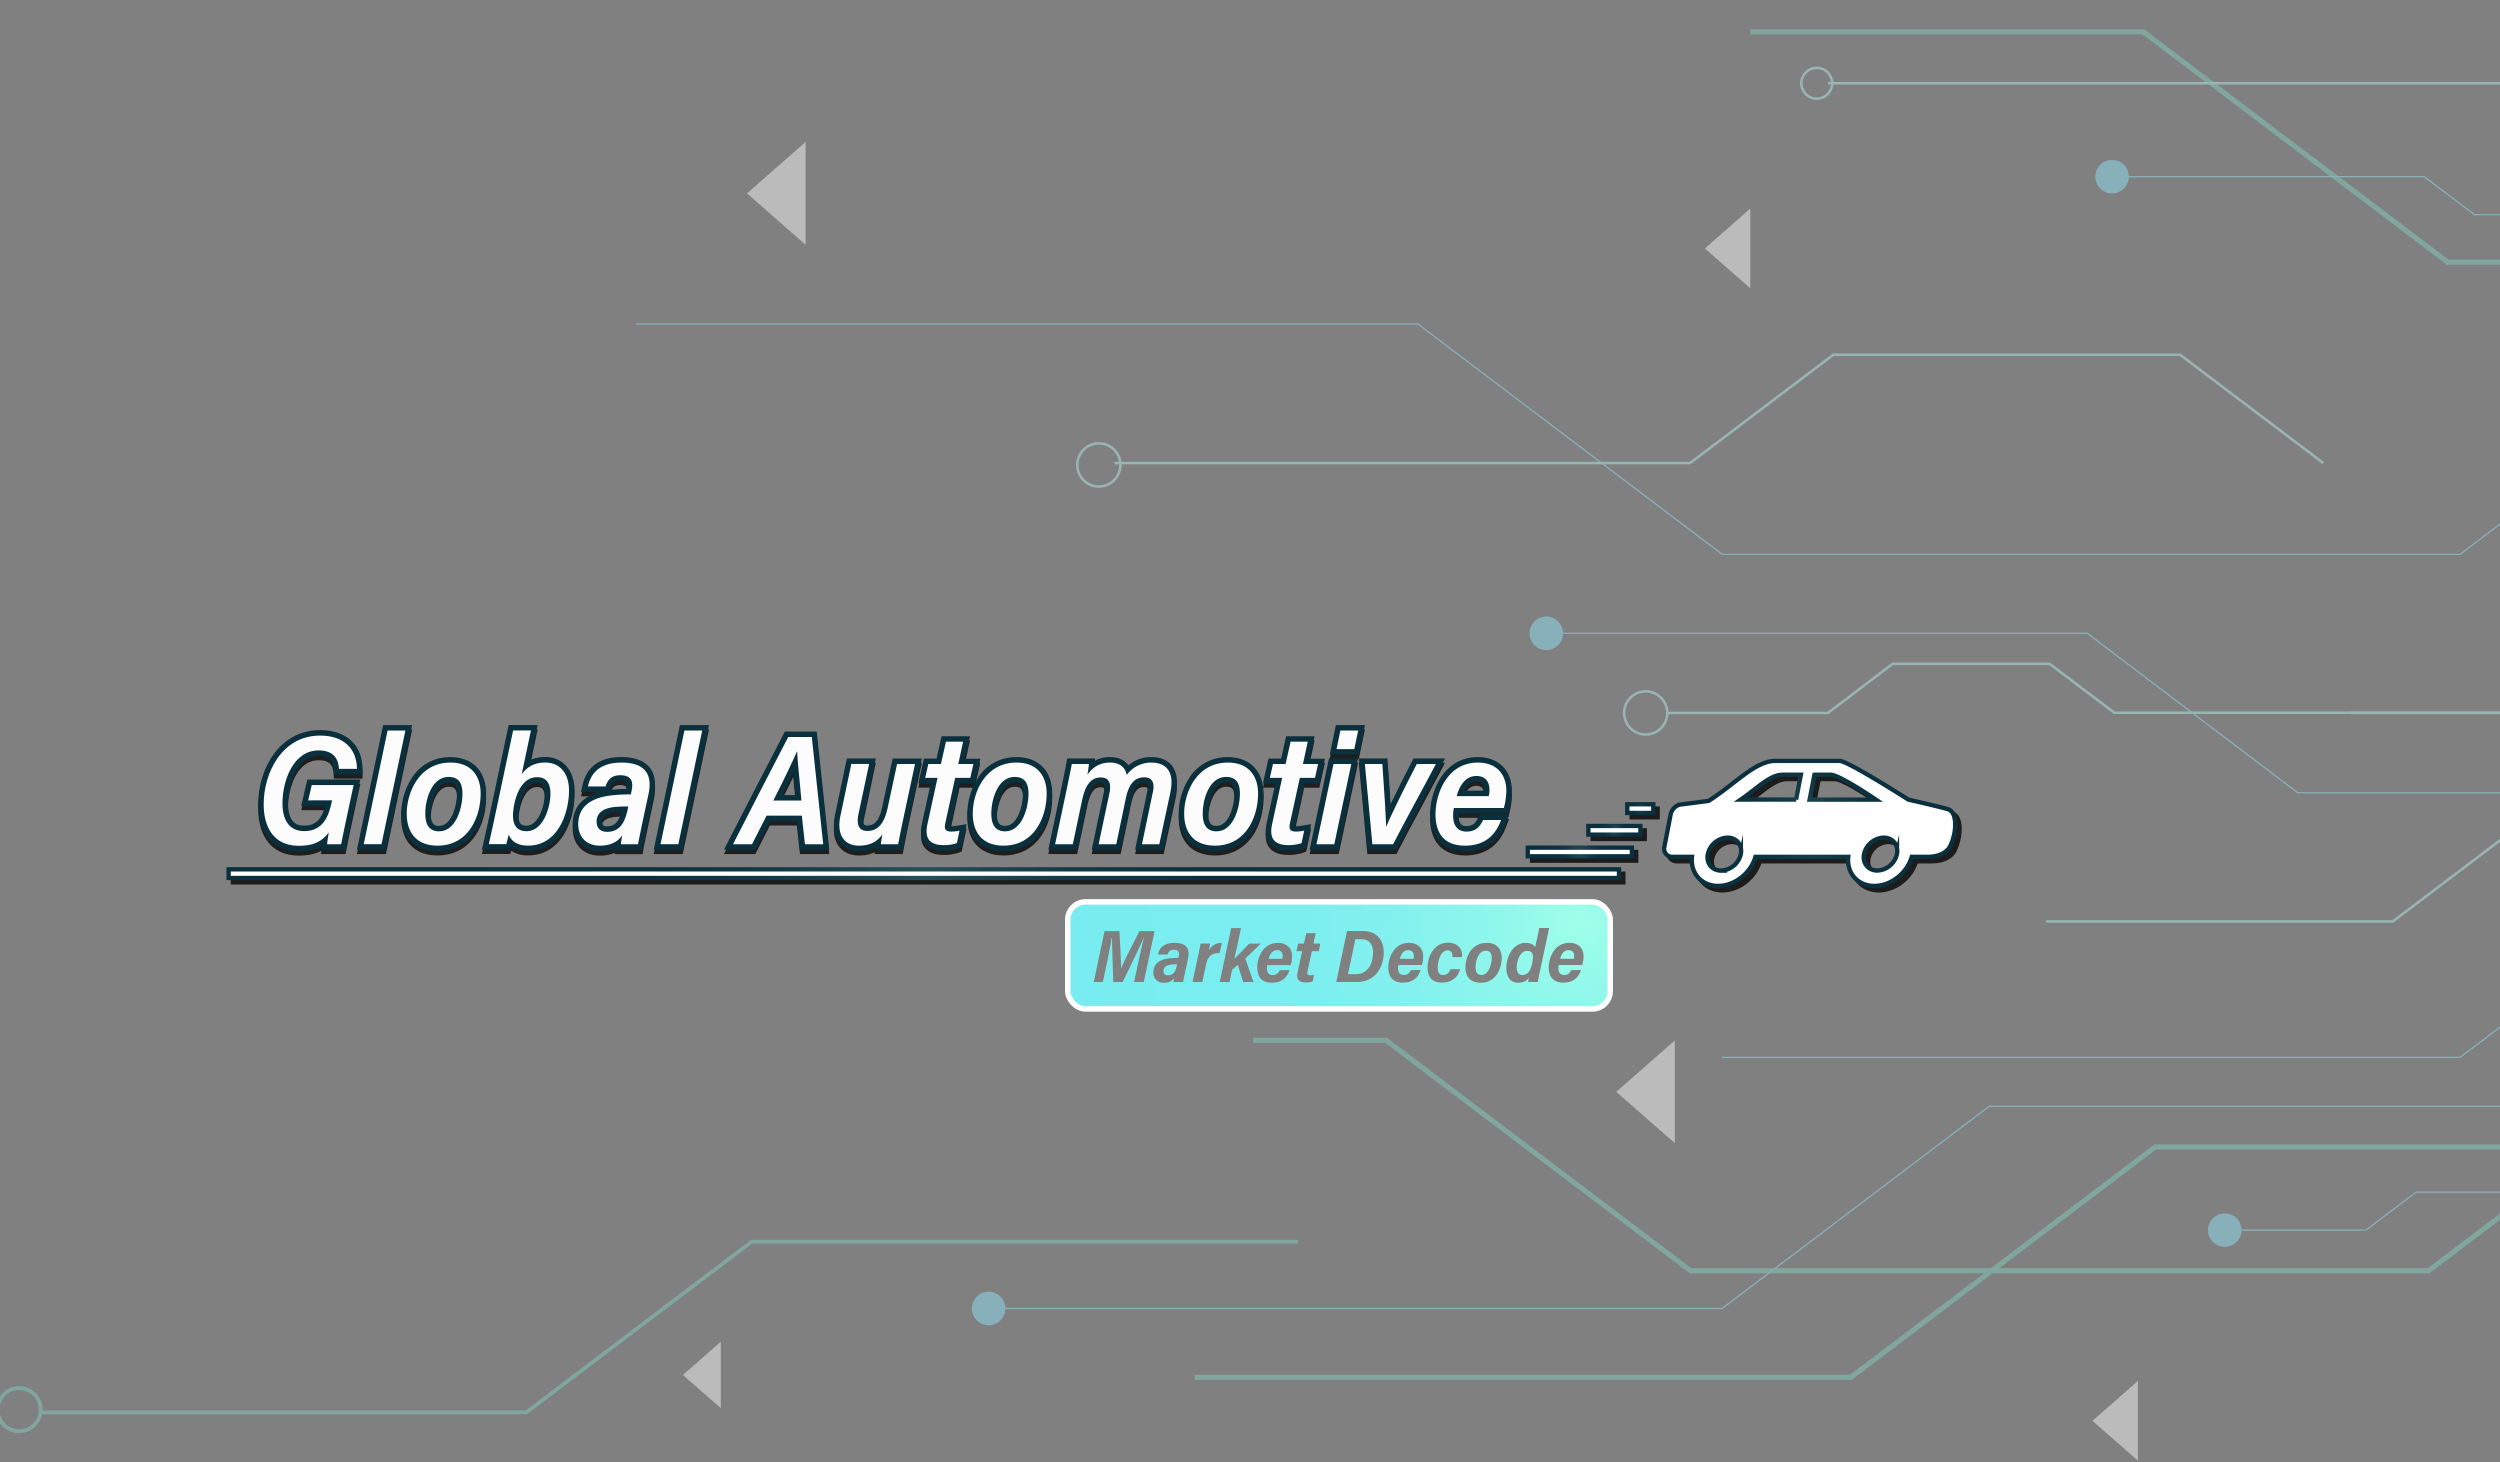 <svg id="圖層_1" data-name="圖層 1" xmlns="http://www.w3.org/2000/svg" xmlns:xlink="http://www.w3.org/1999/xlink" viewBox="0 0 1298 759.2"><rect x="0" y="0" width="1298" height="759.2" fill="#808080" stroke="none"/><defs><style>.cls-1{opacity:0.6;}.cls-18,.cls-2,.cls-3,.cls-5,.cls-6{fill:none;}.cls-2,.cls-3{stroke:#82c0b0;}.cls-10,.cls-11,.cls-12,.cls-13,.cls-18,.cls-2,.cls-3,.cls-5,.cls-6,.cls-8,.cls-9{stroke-miterlimit:10;}.cls-2{stroke-width:2.67px;}.cls-3{stroke-width:1.98px;}.cls-4{fill:#e4e3e3;}.cls-5{stroke:#a9d9d2;stroke-width:1.33px;}.cls-6{stroke:#8dd1e1;stroke-width:0.67px;}.cls-7{fill:#8dd1e1;}.cls-8{fill:#1c1c1c;stroke:#1c1c1c;}.cls-10,.cls-11,.cls-12,.cls-13,.cls-8,.cls-9{stroke-width:2.25px;}.cls-10,.cls-11,.cls-12,.cls-13,.cls-9{fill:#fff;}.cls-9{stroke:url(#未命名漸層_132);}.cls-10{stroke:url(#未命名漸層_132-2);}.cls-11{stroke:url(#未命名漸層_132-3);}.cls-12{stroke:url(#未命名漸層_132-4);}.cls-13{stroke:url(#未命名漸層_132-5);}.cls-14{fill:#fcfcfc;}.cls-15{fill:#1e1e1e;}.cls-16{fill:#0a2f3d;}.cls-17{fill:url(#未命名漸層_12);}.cls-18{stroke:#fff;stroke-width:2.85px;}</style><radialGradient id="未命名漸層_132" cx="939.59" cy="427.53" r="59.19" gradientUnits="userSpaceOnUse"><stop offset="0" stop-color="#275059"/><stop offset="0.09" stop-color="#204852"/><stop offset="0.3" stop-color="#133a46"/><stop offset="0.56" stop-color="#0c313f"/><stop offset="1" stop-color="#0a2f3d"/></radialGradient><radialGradient id="未命名漸層_132-2" cx="479.64" cy="453.62" r="256.03" xlink:href="#未命名漸層_132"/><radialGradient id="未命名漸層_132-3" cx="820.24" cy="442.36" r="20.05" xlink:href="#未命名漸層_132"/><radialGradient id="未命名漸層_132-4" cx="838.2" cy="431.1" r="10.62" xlink:href="#未命名漸層_132"/><radialGradient id="未命名漸層_132-5" cx="851.64" cy="419.84" r="6.06" xlink:href="#未命名漸層_132"/><radialGradient id="未命名漸層_12" cx="819.06" cy="480.64" r="281.36" gradientUnits="userSpaceOnUse"><stop offset="0" stop-color="#9effe9"/><stop offset="0.13" stop-color="#91f8eb"/><stop offset="0.33" stop-color="#83f1ee"/><stop offset="0.58" stop-color="#7aedf0"/><stop offset="1" stop-color="#78ecf0"/></radialGradient></defs><title>工作區域 1 複本_en</title><g id="Group_572" data-name="Group 572"><g id="效果3" class="cls-1"><path id="Path_23" data-name="Path 23" class="cls-2" d="M1351,136.1h-80.2l-158-119.6h-204"/><path id="Path_24" data-name="Path 24" class="cls-2" d="M620.25,715.1H961l158-119.6h325.1"/><path id="Path_25" data-name="Path 25" class="cls-3" d="M20.85,733.3h252.4l117-88.6h283.8"/><path id="Path_26" data-name="Path 26" class="cls-2" d="M1418.85,540.2l-158,119.6H877.75l-158-119.6h-69.1"/><path id="Path_27" data-name="Path 27" class="cls-4" d="M869.55,593.5V540.2l-30.4,26.7Z"/><path id="Path_28" data-name="Path 28" class="cls-4" d="M374.25,731.1V696.6l-19.7,17.3Z"/><path id="Path_29" data-name="Path 29" class="cls-4" d="M418.25,127.1V73.7l-30.4,26.7Z"/><path id="Path_30" data-name="Path 30" class="cls-5" d="M1316.65,422.2l-74.3,56.2h-180.1"/><path id="Path_31" data-name="Path 31" class="cls-6" d="M1435.25,429.4l-158,119.6H894.15"/><path id="Path_32" data-name="Path 32" class="cls-6" d="M1435.25,168.2l-158,119.6H894.15l-158-119.6h-406"/><g id="Group_15" data-name="Group 15"><path id="Path_34" data-name="Path 34" class="cls-5" d="M578.62,240.4h298.9l74.3-56.2h180.1l74.3,56.2"/><circle id="Ellipse_1" data-name="Ellipse 1" class="cls-5" cx="570.52" cy="241.4" r="11.2"/></g><g id="Group_16" data-name="Group 16"><path id="Path_35" data-name="Path 35" class="cls-5" d="M1334.05,43.22h-385"/><circle id="Ellipse_2" data-name="Ellipse 2" class="cls-5" cx="943.25" cy="43.22" r="8"/></g><g id="Group_19" data-name="Group 19"><g id="Group_18" data-name="Group 18"><path id="Path_38" data-name="Path 38" class="cls-5" d="M1220.25,370.16h83.4"/><path id="Path_39" data-name="Path 39" class="cls-5" d="M865.65,370.16h83.4l33.6-25.5h81.5l33.6,25.4h200.7"/></g><circle id="Ellipse_3" data-name="Ellipse 3" class="cls-5" cx="854.45" cy="370.16" r="11.2"/></g><g id="Group_21" data-name="Group 21"><g id="Group_20" data-name="Group 20"><path id="Path_40" data-name="Path 40" class="cls-6" d="M1373.77,91.73l-26,19.7h-63.1l-26-19.7h-155.5"/></g><circle id="Ellipse_6" data-name="Ellipse 6" class="cls-7" cx="1096.58" cy="91.72" r="8.7"/></g><g id="Group_23" data-name="Group 23"><g id="Group_22" data-name="Group 22"><path id="Path_43" data-name="Path 43" class="cls-6" d="M1163.81,638.67h64.6l26-19.7h63.1"/></g><circle id="Ellipse_7" data-name="Ellipse 7" class="cls-7" cx="1155.09" cy="638.67" r="8.7"/></g><g id="Group_24" data-name="Group 24"><path id="Path_44" data-name="Path 44" class="cls-6" d="M1458.14,411.61H1193l-109.3-82.8H802.84"/><path id="Path_45" data-name="Path 45" class="cls-7" d="M811.54,328.81a8.7,8.7,0,1,1-8.7-8.7,8.71,8.71,0,0,1,8.7,8.7Z"/></g><path id="Path_46" data-name="Path 46" class="cls-4" d="M1110,758.4V717l-23.6,20.7Z"/><path id="Path_48" data-name="Path 48" class="cls-4" d="M908.75,149.7V108.3L885.15,129Z"/><g id="Group_25" data-name="Group 25"><path id="Path_49" data-name="Path 49" class="cls-6" d="M517.8,679.38H894.1l138.7-105H1369"/><path id="Path_50" data-name="Path 50" class="cls-7" d="M522,679.38a8.7,8.7,0,1,1-8.7-8.7A8.71,8.71,0,0,1,522,679.38Z"/></g><circle id="Ellipse_9" data-name="Ellipse 9" class="cls-3" cx="9.95" cy="731.9" r="11.2"/></g><path class="cls-8" d="M1013.85,422.48c-2.56-.92-20.8-5.08-20.8-5.08s-31.42-20.08-35.66-20.08H924.08c-7.1,0-14.09,5.41-22.18,11.68-3.82,2.95-8,6.2-12.53,9.09l-15.07,2a6.78,6.78,0,0,0-4.63,5l-3.27,16.82a4.2,4.2,0,0,0,4.23,5.26h10.1c-.91,8.45,4.9,15.1,13.54,15.1s17-6.65,19.4-15.1h48.2c-.91,8.45,4.9,15.1,13.54,15.1s17-6.65,19.41-15.1h8.29c6.57,0,10.33-2.83,11.65-5.5C1018.11,434.91,1018.72,424.22,1013.85,422.48Zm-118,31.8c-4.73,0-7.83-3.84-6.91-8.57a10.94,10.94,0,0,1,10.24-8.57c4.72,0,7.82,3.85,6.9,8.57A10.92,10.92,0,0,1,895.82,454.28Zm39-36.88H906.05c2.4-1.64,4.66-3.39,6.75-5,5.47-4.24,10.21-7.91,15-7.91h9.49l-2.51,12.91Zm9.51-12.91h8.32c4,0,18.21,9.32,23.54,12.91H941.79l2.51-12.91ZM977,454.28c-4.73,0-7.82-3.84-6.91-8.57a10.94,10.94,0,0,1,10.24-8.57c4.72,0,7.82,3.85,6.9,8.57A10.92,10.92,0,0,1,977,454.28Z"/><rect class="cls-8" x="120.96" y="453.62" width="721.87" height="4.5"/><rect class="cls-8" x="795.47" y="442.36" width="54.05" height="4.5"/><rect class="cls-8" x="826.94" y="431.1" width="27.02" height="4.5"/><rect class="cls-8" x="847.14" y="419.84" width="13.51" height="4.5"/><path class="cls-9" d="M1011.6,420.23c-2.56-.92-20.81-5.08-20.81-5.08s-31.41-20.09-35.65-20.09l-33.31,0c-7.11,0-14.09,5.41-22.19,11.68-3.81,2.95-8,6.2-12.52,9.09l-15.07,1.95a6.79,6.79,0,0,0-4.63,5l-3.27,16.83a4.2,4.2,0,0,0,4.23,5.26h10.1c-.91,8.45,4.9,15.1,13.53,15.1s17-6.65,19.41-15.1h48.2c-.91,8.45,4.9,15.1,13.54,15.1s17-6.65,19.4-15.1h8.3c6.57,0,10.33-2.84,11.65-5.5C1015.86,432.66,1016.47,422,1011.6,420.23Zm-118,31.8c-4.72,0-7.82-3.84-6.9-8.57a10.93,10.93,0,0,1,10.23-8.57c4.73,0,7.83,3.85,6.91,8.57A10.93,10.93,0,0,1,893.56,452Zm39-36.88H903.8c2.4-1.64,4.66-3.39,6.74-5,5.48-4.24,10.21-7.91,15-7.91h9.49l-2.51,12.91Zm9.51-12.91h8.31c4,0,18.22,9.33,23.55,12.92H939.54l2.51-12.91ZM974.7,452c-4.72,0-7.82-3.84-6.9-8.57A10.94,10.94,0,0,1,978,434.89c4.72,0,7.82,3.85,6.9,8.57A10.93,10.93,0,0,1,974.7,452Z"/><rect class="cls-10" x="118.7" y="451.36" width="721.87" height="4.5"/><rect class="cls-11" x="793.22" y="440.1" width="54.05" height="4.5"/><rect class="cls-12" x="824.68" y="428.84" width="27.02" height="4.5"/><rect class="cls-13" x="844.89" y="417.58" width="13.51" height="4.5"/><path class="cls-14" d="M155,442.82c-12.26,0-19.58-8.6-19.58-23,0-18,10.78-37.09,30.76-37.09,12.59,0,20.47,7.15,20.56,18.68v1.43H174.67l-.07-1.34c-.31-5.53-3.3-8.22-9.12-8.22-12.66,0-17.38,15.93-17.38,26,0,6,1.71,13.09,9.84,13.09,6.83,0,10.58-3.83,12.74-13.12H158.17l2.54-10.8h24.62l-.38,1.73c-4.61,21.33-6,28.21-6.43,30.47l-.28,1.37H168.19l.17-1.57c.06-.54.12-1.07.19-1.61C165.15,441.59,160.87,442.82,155,442.82Z"/><path class="cls-15" d="M166.21,384.16c12.24,0,19,6.81,19.13,17.27H176c-.24-4.3-2.11-9.57-10.54-9.57-13.13,0-18.8,15.65-18.8,27.4,0,9.08,3.73,14.51,11.26,14.51,9.57,0,12.73-7.3,14.43-15.64l.08-.33H160l1.86-7.94h21.73c-4.78,22.13-6.08,28.69-6.48,30.72h-7.3c.16-1.54.41-3.41.89-6.08-3.73,5-8.43,6.89-15.64,6.89-12.57,0-18.16-9.16-18.16-21.56,0-16.13,9.32-35.67,29.34-35.67m0-2.85c-20.91,0-32.19,19.85-32.19,38.52,0,15.28,7.85,24.41,21,24.41,4.79,0,8.6-.79,11.76-2.51l-.18,1.7h12.8l.46-2.29,0-.23c.45-2.25,1.82-9.1,6.44-30.45l.74-3.45H159.58l-.52,2.2-1.86,7.94-.83,3.5h12.48c-2,7.34-5.23,10.27-10.91,10.27-2.08,0-8.41,0-8.41-11.66,0-9.49,4.33-24.55,15.95-24.55,5.12,0,7.42,2.06,7.7,6.88l.15,2.69h14.88l0-2.87c-.09-12.4-8.51-20.1-22-20.1Z"/><polygon class="cls-14" points="187.08 442 200.08 380.14 212.23 380.14 199.23 442 187.08 442"/><path class="cls-15" d="M210.48,381.57l-12.41,59h-9.24l12.41-59h9.24m3.51-2.85H198.92l-.47,2.26-12.4,59-.73,3.44h15.07l.47-2.27,12.41-59,.72-3.43Zm-3.51,5.7Z"/><path class="cls-14" d="M227.18,442.73c-11.06,0-17.4-6.57-17.4-18,0-10.8,6.55-27.93,24.12-27.93,10.69,0,17.07,6.53,17.07,17.48C251,428,243.53,442.73,227.18,442.73Zm5.75-35.66c-7.35,0-10.65,10.26-10.65,17.54,0,6.93,3.09,7.82,5.79,7.82,7.26,0,10.65-10.81,10.65-18.11C238.72,408,235.94,407.07,232.93,407.07Z"/><path class="cls-15" d="M233.9,398.19c10.62,0,15.65,6.8,15.65,16,0,12.16-6.32,27.08-22.37,27.08-11.19,0-16-7.05-16-16.62,0-10.86,6.4-26.5,22.69-26.5m-5.83,35.66c8.67,0,12.07-12.16,12.07-19.53,0-5.76-2.18-8.68-7.21-8.68-8.51,0-12.08,11.27-12.08,19,0,5.76,2,9.24,7.22,9.24m5.83-38.51a23.16,23.16,0,0,0-19.8,10.41,34.49,34.49,0,0,0-5.74,18.94c0,12.19,7,19.47,18.82,19.47,17.33,0,25.22-15.51,25.22-29.93,0-11.65-7.09-18.89-18.5-18.89ZM228.07,431c-1.64,0-4.37,0-4.37-6.39s2.94-16.12,9.23-16.12c2.39,0,4.36.44,4.36,5.83,0,5.81-2.7,16.68-9.22,16.68Z"/><path class="cls-14" d="M274.19,442.73c-4.9,0-7.79-1.68-9.48-3.54-.17.68-.35,1.32-.5,1.81l-.31,1H252l.57-2.53c.61-2.73,1.69-7.49,2.57-11.59l10.13-47.74h12.15l-4.13,19.61a15.85,15.85,0,0,1,9.83-3c8.35,0,13.75,6.22,13.75,15.85C296.86,424.72,290.82,442.73,274.19,442.73Zm4.71-35.5c-7,0-9.64,8.9-10.44,12.73-1.1,5.2-.87,8.94.65,10.82a5.15,5.15,0,0,0,4.28,1.65c7.75,0,11-11.75,11-18S281.24,407.23,278.9,407.23Z"/><path class="cls-15" d="M275.65,381.57l-4.78,22.69c2.27-3.08,5.68-6.07,12.24-6.07,7.95,0,12.32,6.07,12.32,14.42,0,11.76-5.75,28.7-21.24,28.7-6.32,0-9-2.92-10.05-5.76-.32,1.3-.89,3.73-1.29,5h-9.08c.57-2.51,1.78-7.86,2.75-12.4l9.89-46.61h9.24m-2.26,52.28c8.75,0,12.4-12.48,12.4-19.45,0-5.84-2.44-8.6-6.89-8.6-6.81,0-10.38,6.89-11.84,13.86-1.62,7.71-.89,14.19,6.33,14.19m5.78-55.13H264.11l-.48,2.25-9.89,46.62c-.88,4.08-1.94,8.76-2.57,11.56l-.18.8-.79,3.48h14.74l.52-1.67a14.75,14.75,0,0,0,8.73,2.4c17.68,0,24.09-18.87,24.09-31.55,0-10.33-6.09-17.27-15.17-17.27a18.48,18.48,0,0,0-7.78,1.56l3.11-14.75.73-3.43Zm-3.52,5.7h0ZM273.39,431c-2.27,0-2.95-.84-3.17-1.12-.71-.87-1.7-3.29-.37-9.63.73-3.49,3.07-11.6,9-11.6,1.51,0,4,0,4,5.75,0,6-3.2,16.6-9.55,16.6Z"/><path class="cls-14" d="M311.41,442.73c-7.55,0-12.62-5-12.62-12.53,0-9.57,7-15.43,19.63-16.49a68.62,68.62,0,0,1,7.95-.41l.09-.48c.59-2.55.48-4.33-.31-5.32s-2.09-1.33-4.13-1.33c-4.24,0-5.38,2.31-6.27,4.88l-.33,1h-12l.4-1.74c2-9,8.4-13.51,18.89-13.51,6.33,0,10.85,1.63,13.45,4.85s3.12,7.54,1.89,13.25l-3.49,16.29c-.3,1.53-.63,3.14-.94,4.64-.43,2.1-.8,3.91-1,5l-.2,1.19H320.73s.23-1.81.24-1.91C318.46,441.9,315.37,442.73,311.41,442.73Zm13.1-20.33c-1.94,0-3.64.13-5.34.3-7.13.81-8,3.93-8,6.21,0,2.58,1.34,3.84,4.09,3.84C320.92,432.75,323.08,428.63,324.51,422.4Z"/><path class="cls-15" d="M322.75,398.19c10.22,0,16.54,4.37,13.95,16.37l-3.49,16.29c-.73,3.73-1.62,7.78-1.94,9.73h-8.92c.16-1.3.32-2.59.73-4.62-2.43,3.32-5.76,5.35-11.67,5.35-7.22,0-11.19-4.78-11.19-11.11,0-9.16,6.73-14.1,18.32-15.07a72.78,72.78,0,0,1,9-.41l.32-1.62c1.06-4.62.33-8.35-5.84-8.35-5.26,0-6.72,3.24-7.61,5.84h-9.16c1.45-6.41,5.59-12.4,17.5-12.4M326.24,421a68.57,68.57,0,0,0-7.21.33c-5,.56-9.24,2.51-9.24,7.62,0,3,1.62,5.26,5.51,5.26,7.21,0,9.4-6,10.7-11.91l.24-1.3m-3.49-25.62c-11.25,0-18.07,4.91-20.28,14.61l-.8,3.49h9.76c-12.06,3.23-14.06,11.59-14.06,16.76,0,8.35,5.64,14,14,14a19.19,19.19,0,0,0,7.8-1.45l-.08.67,3.22.05h11.33l.4-2.38c.18-1.08.57-3,1-5,.31-1.5.64-3.13.95-4.69l3.47-16.25c1.33-6.14.6-11-2.17-14.44s-7.78-5.37-14.56-5.37Zm-6,17.1.32-.93c.81-2.36,1.59-3.91,4.92-3.91,1.52,0,2.62.29,3,.79.21.26.62,1.12.16,3.49a66.64,66.64,0,0,0-6.93.41c-.51,0-1,.09-1.49.15Zm-1.48,18.88c-2.23,0-2.66-.88-2.66-2.41,0-1.21,0-4,6.71-4.79,1.07-.11,2.16-.19,3.31-.24-1.51,5.38-3.62,7.44-7.36,7.44Z"/><polygon class="cls-14" points="341.19 442 354.19 380.14 366.34 380.14 353.34 442 341.19 442"/><path class="cls-15" d="M364.59,381.57l-12.4,59h-9.25l12.41-59h9.24m3.51-2.85H353l-.47,2.26-12.4,59-.73,3.44H354.5l.47-2.27,12.41-59,.72-3.43Zm-3.51,5.7Z"/><path class="cls-14" d="M416.65,442,415,427.17H398.86L391.32,442H378.23l1.06-2.07c8.61-16.84,17.52-34.25,28.7-55.7l.4-.76h14.39L429,442Zm-2.14-25.54c-.36-4.14-.72-7.78-1-11-.28-2.84-.51-5.29-.69-7.4-2.07,4.49-5.06,10.75-9,18.43Z"/><path class="cls-15" d="M421.49,384.89l5.92,55.69h-9.48l-1.62-14.83H398l-7.54,14.83h-9.89c8.91-17.43,17.75-34.7,28.69-55.69h12.24m-20,33h14.59c-1.05-12.4-2.1-20.75-2.19-25.53h-.08c-2.75,6.24-7,15.16-12.32,25.53M424.06,382H407.53l-.8,1.53C395.56,405,386.64,422.43,378,439.28l-2.12,4.15h16.3l.79-1.56,6.75-13.27h14l1.34,12.29.28,2.54h15.21l-.33-3.15-5.92-55.69-.27-2.55Zm-17.93,33c2.23-4.42,4.14-8.32,5.72-11.64.07.7.14,1.42.21,2.17.28,2.84.58,6,.89,9.47Z"/><path class="cls-14" d="M445.9,442.73c-3.83,0-6.93-1.32-9-3.84-2.49-3.07-3.18-7.66-2-13.28l5.91-28.12H453l-5.88,27.66c-.61,2.92-.47,5,.4,6.1a3.43,3.43,0,0,0,2.83,1c2.91,0,7-1.1,9.06-10.63l5.19-24.14h12.23l-6.69,31.23c-1.24,5.88-2,10.12-2.42,12.12l-.22,1.16H455.72s.25-2,.28-2.27C453.31,441.81,450.1,442.73,445.9,442.73Z"/><path class="cls-15" d="M475.08,398.91l-6.32,29.51c-1.22,5.75-2,10-2.43,12.16h-9c.16-1.3.49-3.65.81-5.11-3.08,4.14-6.73,5.84-12.24,5.84-7.38,0-11.67-5.43-9.57-15.4l5.68-27h9.24l-5.51,25.94c-1.06,5-.24,8.84,4.62,8.84s8.59-3.08,10.46-11.76l4.94-23h9.32m-23.83,0h0m27.35-2.85H463.46l-.49,2.25-4.94,23c-2,9.5-6,9.5-7.67,9.5a2.41,2.41,0,0,1-1.73-.49c-.21-.26-.84-1.39-.1-4.91L454,399.51l.73-3.45H439.7l-.48,2.27-5.67,27c-1.62,7.64.34,12.09,2.28,14.47,2.31,2.86,5.8,4.37,10.07,4.37a18.87,18.87,0,0,0,8.32-1.68l-.12.95h14.6l.43-2.33c.37-2,1.18-6.24,2.42-12.09l6.32-29.5.74-3.45Zm-3.53,5.7h0Z"/><path class="cls-14" d="M490.24,442.49c-4.26,0-7.16-1-8.88-3.14s-2.14-5.18-1.27-9.36l4.9-22.44h-6.42l2.27-10.06h6.56L490,385.9h11.83l-2.51,11.59h7.87l-2.26,10.06h-7.86l-4.86,22.39c-.35,1.67-.16,2.13-.06,2.25s.44.4,2,.4a20.38,20.38,0,0,0,3.13-.35l.71-.12,2-.32-2,9.26-.72.28A22.37,22.37,0,0,1,490.24,442.49Z"/><path class="cls-15" d="M500.05,387.32l-2.51,11.59h7.86l-1.62,7.22h-7.86l-5.11,23.51c-.65,3.08-.08,4.37,3.32,4.37a27,27,0,0,0,4.06-.48L496.81,440a21.14,21.14,0,0,1-6.57,1.05c-7.13,0-10.37-3-8.75-10.78l5.27-24.15h-6.41l1.63-7.22h6.56l2.6-11.59h8.91m5.35,11.59h0m-7.22,34.62h0m5.39-49.06H488.85l-.5,2.23-2.09,9.36H479.7l-.5,2.23-1.63,7.21-.78,3.48h6.43l-4.52,20.7c-1,4.65-.46,8.1,1.56,10.57s5.27,3.66,10,3.66a24.09,24.09,0,0,0,7.59-1.24l1.45-.55.32-1.52,1.37-6.48.86-4-4.08.63-.73.12a18.12,18.12,0,0,1-2.89.33,6,6,0,0,1-.68,0,7.24,7.24,0,0,1,.15-.91L498.21,409h7.85l.5-2.23,1.62-7.21.78-3.48h-7.89l1.77-8.13.74-3.46Zm-3.53,5.7h0Zm-1.86,40.51h0Z"/><path class="cls-14" d="M521.05,442.73c-11,0-17.39-6.57-17.39-18,0-10.8,6.54-27.93,24.12-27.93,10.69,0,17.07,6.53,17.07,17.48C544.85,428,537.4,442.73,521.05,442.73Zm5.76-35.66c-7.35,0-10.66,10.26-10.66,17.54,0,6.93,3.1,7.82,5.79,7.82,7.27,0,10.65-10.81,10.65-18.11C532.59,408,529.81,407.07,526.81,407.07Z"/><path class="cls-15" d="M527.78,398.19c10.62,0,15.64,6.8,15.64,16,0,12.16-6.32,27.08-22.37,27.08-11.19,0-16-7.05-16-16.62,0-10.86,6.4-26.5,22.7-26.5m-5.84,35.66c8.67,0,12.08-12.16,12.08-19.53,0-5.76-2.19-8.68-7.21-8.68-8.52,0-12.08,11.27-12.08,19,0,5.76,2,9.24,7.21,9.24m5.84-38.51A23.18,23.18,0,0,0,508,405.75a34.57,34.57,0,0,0-5.74,18.94c0,12.19,7,19.47,18.82,19.47,17.33,0,25.22-15.51,25.22-29.93,0-11.65-7.08-18.89-18.49-18.89ZM521.94,431c-1.63,0-4.36,0-4.36-6.39s2.93-16.12,9.23-16.12c2.38,0,4.36.44,4.36,5.83,0,5.81-2.71,16.68-9.23,16.68Z"/><path class="cls-14" d="M591.12,442l6-28.46c.58-2.49.47-4.37-.29-5.33a3.35,3.35,0,0,0-2.77-1c-4.18,0-6.67,3-8.09,9.65L580.65,442H568.58l6-28.14c.56-2.67.43-4.61-.37-5.59a3.24,3.24,0,0,0-2.7-1c-2.78,0-6.24,1.18-8.25,10.39l-5.1,24.3H546.05l6.44-30.49,1.19-5.81c.78-3.78,1.17-5.67,1.39-7l.2-1.19H567s-.27,2.25-.31,2.6a14.63,14.63,0,0,1,9.73-3.33c5.46,0,8,2.69,9.14,5.05a16.75,16.75,0,0,1,12.1-5.05c4.24,0,7.55,1.32,9.59,3.82,2.41,3,3,7.46,1.77,13.38l-6,28Z"/><path class="cls-15" d="M597.66,398.19c7.05,0,12.4,3.8,10,15.48l-5.76,26.91h-9l5.6-26.75c1-4.22.4-8-4.46-8-5.43,0-8.11,4.3-9.48,10.79l-5,24h-9.16l5.59-26.43c1-4.62.24-8.27-4.46-8.27-4.94,0-7.94,3.73-9.64,11.52L557,440.58H547.8l6.08-28.78c1.62-7.94,2.27-10.94,2.6-12.89h8.91c-.16,1.38-.48,4-.81,5.52,2.76-3.73,6.24-6.24,11.84-6.24s7.94,3.16,8.59,6.4a15.61,15.61,0,0,1,12.65-6.4m0-2.85a18,18,0,0,0-11.77,4.24c-2-2.71-5.33-4.24-9.47-4.24a16.54,16.54,0,0,0-7.95,1.84l.13-1.12H554.06l-.39,2.39c-.22,1.32-.61,3.22-1.39,7-.32,1.57-.71,3.47-1.19,5.79L545,440l-.73,3.44h15l.47-2.27L564.62,418c2-9.25,5.41-9.25,6.85-9.25.47,0,1.29.06,1.6.44s.6,1.88.07,4.4L567.55,440l-.73,3.44h15l.48-2.27,5-24c1.6-7.5,4.28-8.52,6.7-8.52.48,0,1.34.06,1.65.45s.56,1.77,0,4.09v.05L590.08,440l-.71,3.43h14.81l.48-2.26,5.75-26.91c1.33-6.37.64-11.27-2.06-14.58-2.31-2.84-6-4.34-10.69-4.34Z"/><path class="cls-14" d="M630.82,442.73c-11.06,0-17.4-6.57-17.4-18,0-10.8,6.55-27.93,24.12-27.93,10.69,0,17.07,6.53,17.07,17.48C654.61,428,647.17,442.73,630.82,442.73Zm5.75-35.66c-7.35,0-10.65,10.26-10.65,17.54,0,6.93,3.09,7.82,5.79,7.82,7.27,0,10.65-10.81,10.65-18.11C642.36,408,639.58,407.07,636.57,407.07Z"/><path class="cls-15" d="M637.54,398.19c10.62,0,15.65,6.8,15.65,16,0,12.16-6.32,27.08-22.37,27.08-11.19,0-16-7.05-16-16.62,0-10.86,6.4-26.5,22.69-26.5m-5.83,35.66c8.67,0,12.08-12.16,12.08-19.53,0-5.76-2.19-8.68-7.22-8.68-8.51,0-12.08,11.27-12.08,19,0,5.76,2,9.24,7.22,9.24m5.83-38.51a23.16,23.16,0,0,0-19.8,10.41A34.49,34.49,0,0,0,612,424.69c0,12.19,7,19.47,18.82,19.47,17.33,0,25.22-15.51,25.22-29.93,0-11.65-7.09-18.89-18.5-18.89ZM631.71,431c-1.63,0-4.37,0-4.37-6.39s2.94-16.12,9.23-16.12c2.39,0,4.37.44,4.37,5.83,0,5.81-2.71,16.68-9.23,16.68Z"/><path class="cls-14" d="M669.16,442.49c-4.26,0-7.16-1-8.88-3.14s-2.14-5.18-1.27-9.36l4.9-22.44h-6.42l2.27-10.06h6.56l2.59-11.59h11.83l-2.51,11.59h7.87l-2.26,10.06H676l-4.86,22.39c-.35,1.67-.16,2.13-.06,2.25s.44.4,2,.4a20.38,20.38,0,0,0,3.13-.35l.71-.12,2-.32-2,9.26-.72.28A22.37,22.37,0,0,1,669.16,442.49Z"/><path class="cls-15" d="M679,387.32l-2.51,11.59h7.86l-1.62,7.22h-7.86l-5.11,23.51c-.65,3.08-.08,4.37,3.32,4.37a27,27,0,0,0,4.06-.48L675.73,440a21.14,21.14,0,0,1-6.57,1.05c-7.13,0-10.37-3-8.75-10.78l5.27-24.15h-6.41l1.63-7.22h6.56l2.59-11.59H679m5.35,11.59h0m-7.22,34.62h0m5.39-49.06H667.77l-.5,2.23-2.09,9.36h-6.56l-.51,2.23-1.62,7.21-.78,3.48h6.43l-4.52,20.7c-1,4.65-.46,8.1,1.56,10.57s5.27,3.66,10,3.66a24.09,24.09,0,0,0,7.59-1.24l1.45-.55.32-1.52,1.37-6.48.86-4-4.08.63-.73.12a18.26,18.26,0,0,1-2.89.33,6,6,0,0,1-.68,0,7.24,7.24,0,0,1,.15-.91L677.13,409H685l.5-2.23,1.62-7.21.78-3.48H680l1.77-8.13.74-3.46Zm-3.53,5.7h0Zm-1.86,40.51h0Z"/><path class="cls-14" d="M681.75,442l9.44-44.51h12.16L693.91,442Zm10.38-49.36,2.63-12.5h12.15l-2.63,12.5Z"/><path class="cls-15" d="M705.16,381.57l-2,9.64h-9.24l2-9.64h9.25m-3.57,17.34-8.84,41.67h-9.24l8.84-41.67h9.24m7.08-20.19H693.6l-.47,2.26-2,9.65-.72,3.43h15.06l.48-2.26,2-9.65.73-3.43Zm-3.51,5.7Zm0,11.64H690l-.48,2.26L680.72,440l-.73,3.44h15.07l.48-2.26,8.84-41.67.73-3.44Zm-3.52,5.7Z"/><path class="cls-14" d="M711.24,442l-4.16-44.51h12l.09,1.32c.75,10.13,1.37,20.15,1.74,26.64,3.35-7.28,8.86-18.28,13.49-27.19l.4-.77h13.1l-1.08,2.08c-2.16,4.15-5.57,10.47-9.18,17.15-5,9.27-10.18,18.85-13,24.5l-.4.78Z"/><path class="cls-15" d="M745.52,398.91h0m0,0c-5.1,9.81-17.26,31.86-22.21,41.67H712.53l-3.89-41.67h9.08c1.06,14.35,1.86,28.29,2,32.51h.08c2.19-5.59,9.4-20.18,15.8-32.51h9.89m4.7-2.85H733.9l-.8,1.54c-3.65,7-7.86,15.38-11.13,22.18-.36-6-.85-13.51-1.41-21.08l-.19-2.64H705.51l.29,3.12,3.9,41.66.24,2.59h15.13l.79-1.57c2.83-5.62,8-15.19,13-24.44,3.62-6.7,7-13,9.2-17.19l2.17-4.17Zm-4.69,0Zm0,5.7h0Z"/><path class="cls-14" d="M760.61,442.73c-10.8,0-16.75-6.32-16.75-17.8,0-10.89,6.35-28.17,23.39-28.17,10,0,16.26,6.17,16.26,16.1a36.92,36.92,0,0,1-1.34,9.27l-.28,1.07H756.06a16,16,0,0,0-.19,2.3c0,7.09,4.17,7.09,5.55,7.09,4.63,0,6.05-2.77,7.31-5.21l.4-.77.88,0h11.37l-.71,1.92C777.16,438,770.41,442.73,760.61,442.73Zm11.07-28.54a10.12,10.12,0,0,0,.15-1.66c0-4-1.79-5.95-5.47-5.95-4.7,0-7.1,4.46-8.21,7.61Z"/><path class="cls-15" d="M767.25,398.19c10.22,0,14.84,6.56,14.84,14.67a35.12,35.12,0,0,1-1.3,8.91H754.85a21.12,21.12,0,0,0-.4,3.73c0,4.62,1.7,8.51,7,8.51,5.51,0,7.29-3.48,8.59-6h9.32c-2.59,7-7.62,13.3-18.72,13.3s-15.32-6.65-15.32-16.38c0-10.21,5.83-26.74,22-26.74m-11,17.42h16.62a13.48,13.48,0,0,0,.4-3.08c0-4.21-1.86-7.38-6.89-7.38-5.92,0-8.91,5.76-10.13,10.46m23.1,12.4h0m-12.09-32.67c-18.08,0-24.81,18.15-24.81,29.59,0,12.22,6.62,19.23,18.17,19.23,10.46,0,17.65-5.1,21.39-15.15l1.43-3.85H768.27l-.79,1.55c-1.24,2.4-2.3,4.45-6.06,4.45-1.34,0-4.12,0-4.12-5.66,0-.29,0-.59,0-.88H783l.56-2.13a38.34,38.34,0,0,0,1.39-9.63c0-10.65-6.94-17.52-17.69-17.52Zm-7,17.42c1.15-2.37,3.07-4.76,6.08-4.76,2.43,0,4,.77,4,4.53v.23Z"/><path class="cls-14" d="M155,440.56c-12.26,0-19.58-8.59-19.58-23,0-18,10.78-37.09,30.76-37.09,12.59,0,20.47,7.15,20.56,18.67v1.44H174.67l-.07-1.34c-.31-5.53-3.3-8.22-9.12-8.22-12.66,0-17.38,15.93-17.38,26,0,6,1.71,13.08,9.84,13.08,6.83,0,10.58-3.82,12.74-13.12H158.17l2.54-10.79h24.62l-.38,1.73c-4.61,21.33-6,28.21-6.43,30.46l-.28,1.38H168.19l.17-1.57c.06-.54.12-1.08.19-1.62C165.15,439.33,160.87,440.56,155,440.56Z"/><path class="cls-16" d="M166.21,381.91c12.24,0,19,6.81,19.13,17.27H176c-.24-4.3-2.11-9.57-10.54-9.57-13.13,0-18.8,15.64-18.8,27.4,0,9.08,3.73,14.51,11.26,14.51,9.57,0,12.73-7.3,14.43-15.65l.08-.32H160l1.86-7.95h21.73c-4.78,22.13-6.08,28.7-6.48,30.73h-7.3c.16-1.54.41-3.41.89-6.08-3.73,5-8.43,6.89-15.64,6.89-12.57,0-18.16-9.16-18.16-21.56,0-16.14,9.32-35.67,29.34-35.67m0-2.85c-20.91,0-32.19,19.84-32.19,38.52,0,15.28,7.85,24.41,21,24.41,4.79,0,8.6-.79,11.76-2.51l-.18,1.7h12.8l.46-2.29,0-.23c.45-2.25,1.82-9.1,6.44-30.45l.74-3.46H159.58l-.52,2.2-1.86,7.95-.83,3.5h12.48c-2,7.34-5.23,10.27-10.91,10.27-2.08,0-8.41,0-8.41-11.66,0-9.49,4.33-24.55,15.95-24.55,5.12,0,7.42,2.06,7.7,6.88l.15,2.69h14.88l0-2.88c-.09-12.39-8.51-20.09-22-20.09Z"/><polygon class="cls-14" points="187.08 439.75 200.08 377.89 212.23 377.89 199.23 439.75 187.08 439.75"/><path class="cls-16" d="M210.48,379.31l-12.41,59h-9.24l12.41-59h9.24m3.51-2.85H198.92l-.47,2.27-12.4,59-.73,3.44h15.07l.47-2.27,12.41-59,.72-3.44Zm-3.51,5.7Z"/><path class="cls-14" d="M227.18,440.48c-11.06,0-17.4-6.57-17.4-18,0-10.8,6.55-27.93,24.12-27.93C244.59,394.51,251,401,251,412,251,425.71,243.53,440.48,227.18,440.48Zm5.75-35.66c-7.35,0-10.65,10.25-10.65,17.54,0,6.93,3.09,7.81,5.79,7.81,7.26,0,10.65-10.8,10.65-18.11C238.72,405.69,235.94,404.82,232.93,404.82Z"/><path class="cls-16" d="M233.9,395.93c10.62,0,15.65,6.81,15.65,16.05,0,12.16-6.32,27.08-22.37,27.08-11.19,0-16-7.06-16-16.62,0-10.86,6.4-26.51,22.69-26.51m-5.83,35.67c8.67,0,12.07-12.16,12.07-19.54,0-5.75-2.18-8.67-7.21-8.67-8.51,0-12.08,11.27-12.08,19,0,5.75,2,9.24,7.22,9.24m5.83-38.52a23.16,23.16,0,0,0-19.8,10.41,34.55,34.55,0,0,0-5.74,18.95c0,12.19,7,19.47,18.82,19.47,17.33,0,25.22-15.51,25.22-29.93,0-11.65-7.09-18.9-18.5-18.9Zm-5.83,35.67c-1.64,0-4.37,0-4.37-6.39s2.94-16.12,9.23-16.12c2.39,0,4.36.44,4.36,5.82,0,5.82-2.7,16.69-9.22,16.69Z"/><path class="cls-14" d="M274.19,440.48c-4.9,0-7.79-1.68-9.48-3.54-.17.68-.35,1.32-.5,1.81l-.31,1H252l.57-2.53c.61-2.73,1.69-7.49,2.57-11.59l10.13-47.74h12.15l-4.13,19.61a15.85,15.85,0,0,1,9.83-3c8.35,0,13.75,6.22,13.75,15.85C296.86,422.47,290.82,440.48,274.19,440.48ZM278.9,405c-7,0-9.64,8.9-10.44,12.72-1.1,5.21-.87,8.95.65,10.83a5.14,5.14,0,0,0,4.28,1.64c7.75,0,11-11.74,11-18S281.24,405,278.9,405Z"/><path class="cls-16" d="M275.65,379.31,270.87,402c2.27-3.08,5.68-6.08,12.24-6.08,7.95,0,12.32,6.08,12.32,14.43,0,11.75-5.75,28.7-21.24,28.7-6.32,0-9-2.92-10.05-5.76-.32,1.3-.89,3.73-1.29,5h-9.08c.57-2.52,1.78-7.87,2.75-12.4l9.89-46.62h9.24m-2.26,52.29c8.75,0,12.4-12.49,12.4-19.46,0-5.83-2.44-8.59-6.89-8.59-6.81,0-10.38,6.89-11.84,13.86-1.62,7.7-.89,14.19,6.33,14.19m5.78-55.14H264.11l-.48,2.26-9.89,46.61c-.88,4.08-1.94,8.77-2.57,11.57l-.18.8-.79,3.48h14.74l.52-1.67a14.75,14.75,0,0,0,8.73,2.4c17.68,0,24.09-18.87,24.09-31.55,0-10.33-6.09-17.28-15.17-17.28a18.48,18.48,0,0,0-7.78,1.57l3.11-14.75.73-3.44Zm-3.52,5.7h0Zm-2.26,46.59c-2.27,0-2.95-.84-3.17-1.12-.71-.87-1.7-3.29-.37-9.63.73-3.49,3.07-11.6,9-11.6,1.51,0,4,0,4,5.74,0,6-3.2,16.61-9.55,16.61Z"/><path class="cls-14" d="M311.41,440.48c-7.55,0-12.62-5-12.62-12.53,0-9.58,7-15.44,19.63-16.5a70.87,70.87,0,0,1,7.95-.4l.09-.48c.59-2.56.48-4.33-.31-5.32s-2.09-1.33-4.13-1.33c-4.24,0-5.38,2.31-6.27,4.88l-.33,1h-12l.4-1.74c2-9,8.4-13.51,18.89-13.51,6.33,0,10.85,1.63,13.45,4.85s3.12,7.54,1.89,13.25L334.6,428.9c-.29,1.53-.63,3.14-.93,4.63-.44,2.1-.81,3.92-1,5l-.2,1.19H320.73s.23-1.81.24-1.91C318.46,439.65,315.37,440.48,311.41,440.48Zm13.1-20.33c-1.94,0-3.64.13-5.34.3-7.13.81-8,3.93-8,6.2,0,2.59,1.34,3.85,4.09,3.85C320.92,430.5,323.08,426.38,324.51,420.15Z"/><path class="cls-16" d="M322.75,395.93c10.22,0,16.54,4.38,13.95,16.38l-3.49,16.29c-.73,3.73-1.62,7.78-1.94,9.73h-8.92c.16-1.3.32-2.6.73-4.62-2.43,3.32-5.76,5.35-11.67,5.35-7.22,0-11.19-4.79-11.19-11.11,0-9.16,6.73-14.1,18.32-15.08a75,75,0,0,1,9-.4l.32-1.62c1.06-4.62.33-8.35-5.84-8.35-5.26,0-6.72,3.24-7.61,5.83h-9.16c1.45-6.4,5.59-12.4,17.5-12.4m3.49,22.78A71.4,71.4,0,0,0,319,419c-5,.57-9.24,2.52-9.24,7.62,0,3,1.62,5.27,5.51,5.27,7.21,0,9.4-6,10.7-11.91l.24-1.3m-3.49-25.63c-11.25,0-18.07,4.92-20.28,14.62l-.8,3.48h9.76c-12.06,3.24-14.06,11.59-14.06,16.77,0,8.35,5.64,14,14,14a19.19,19.19,0,0,0,7.8-1.45l-.08.67,3.22.05h11.33l.4-2.38c.18-1.08.57-3,1-5,.31-1.5.64-3.12.95-4.68l3.47-16.25c1.33-6.14.6-11-2.17-14.44s-7.78-5.38-14.56-5.38Zm-6,17.11.32-.93c.81-2.36,1.59-3.91,4.92-3.91,1.52,0,2.62.29,3,.79.21.26.62,1.12.16,3.49a66.64,66.64,0,0,0-6.93.41c-.51,0-1,.09-1.49.15Zm-1.48,18.88c-2.23,0-2.66-.88-2.66-2.42,0-1.2,0-4,6.71-4.78,1.07-.11,2.16-.19,3.31-.24-1.51,5.38-3.62,7.44-7.36,7.44Z"/><polygon class="cls-14" points="341.19 439.75 354.19 377.89 366.34 377.89 353.34 439.75 341.19 439.75"/><path class="cls-16" d="M364.59,379.31l-12.4,59h-9.25l12.41-59h9.24m3.51-2.85H353l-.47,2.27-12.4,59-.73,3.44H354.5l.47-2.27,12.41-59,.72-3.44Zm-3.51,5.7Z"/><path class="cls-14" d="M416.65,439.75,415,424.92H398.86l-7.54,14.83H378.23l1.06-2.07c8.61-16.84,17.52-34.26,28.7-55.7l.4-.77h14.39L429,439.75Zm-2.14-25.55c-.36-4.13-.72-7.77-1-11-.28-2.83-.51-5.28-.69-7.39-2.07,4.48-5.06,10.75-9,18.42Z"/><path class="cls-16" d="M421.49,382.64l5.92,55.69h-9.48l-1.62-14.84H398l-7.54,14.84h-9.89c8.91-17.43,17.75-34.7,28.69-55.69h12.24m-20,33h14.59c-1.05-12.4-2.1-20.75-2.19-25.53h-.08c-2.75,6.24-7,15.15-12.32,25.53m22.59-35.84H407.53l-.8,1.53C395.56,402.75,386.64,420.18,378,437l-2.12,4.15h16.3l.79-1.56,6.75-13.28h14l1.34,12.3.28,2.54h15.21l-.33-3.15-5.92-55.69-.27-2.55Zm-17.93,33c2.23-4.42,4.14-8.33,5.72-11.65.07.7.14,1.43.21,2.18.28,2.84.58,6,.89,9.47Z"/><path class="cls-14" d="M445.9,440.48c-3.83,0-6.93-1.33-9-3.84-2.49-3.07-3.18-7.66-2-13.28l5.91-28.12H453l-5.88,27.66c-.61,2.91-.47,5,.4,6.09a3.4,3.4,0,0,0,2.83,1c2.91,0,7-1.1,9.06-10.63l5.19-24.14h12.23l-6.69,31.23c-1.24,5.88-2,10.11-2.42,12.12l-.22,1.16H455.72s.25-2,.28-2.27C453.31,439.55,450.1,440.48,445.9,440.48Z"/><path class="cls-16" d="M475.08,396.66l-6.32,29.51c-1.22,5.75-2,10-2.43,12.16h-9c.16-1.3.49-3.65.81-5.11-3.08,4.13-6.73,5.84-12.24,5.84-7.38,0-11.67-5.44-9.57-15.41l5.68-27h9.24l-5.51,25.94c-1.06,5-.24,8.84,4.62,8.84s8.59-3.08,10.46-11.76l4.94-23h9.32m-23.83,0h0m27.35-2.85H463.46l-.49,2.25-4.94,23c-2,9.51-6,9.51-7.67,9.51a2.41,2.41,0,0,1-1.73-.49c-.21-.26-.84-1.39-.1-4.91L454,397.25l.73-3.44H439.7l-.48,2.26-5.67,27c-1.62,7.64.34,12.09,2.28,14.47,2.31,2.86,5.8,4.37,10.07,4.37a18.87,18.87,0,0,0,8.32-1.68l-.12.95h14.6l.43-2.33c.37-2,1.18-6.24,2.42-12.09l6.32-29.5.74-3.45Zm-3.53,5.7h0Z"/><path class="cls-14" d="M490.24,440.24c-4.26,0-7.16-1-8.88-3.14s-2.14-5.18-1.27-9.36L485,405.3h-6.42l2.27-10.06h6.56L490,383.65h11.83l-2.51,11.59h7.87l-2.26,10.06h-7.86l-4.86,22.39c-.35,1.67-.16,2.13-.06,2.25s.44.4,2,.4a19.18,19.18,0,0,0,3.13-.36l.71-.11,2-.32-2,9.26-.72.28A22.37,22.37,0,0,1,490.24,440.24Z"/><path class="cls-16" d="M500.05,385.07l-2.51,11.59h7.86l-1.62,7.22h-7.86l-5.11,23.5c-.65,3.08-.08,4.38,3.32,4.38a25.64,25.64,0,0,0,4.06-.49l-1.38,6.49a21.14,21.14,0,0,1-6.57,1.05c-7.13,0-10.37-3-8.75-10.78l5.27-24.15h-6.41l1.63-7.22h6.56l2.6-11.59h8.91m5.35,11.59h0m-7.22,34.61h0m5.39-49H488.85l-.5,2.23-2.09,9.36H479.7l-.5,2.23-1.63,7.21-.78,3.48h6.43l-4.52,20.7c-1,4.65-.46,8.1,1.56,10.57s5.27,3.66,10,3.66a24.09,24.09,0,0,0,7.59-1.24l1.45-.56.32-1.51,1.37-6.48.86-4-4.08.63-.73.12a18.12,18.12,0,0,1-2.89.33,6,6,0,0,1-.68,0,7.24,7.24,0,0,1,.15-.91l4.61-21.24h7.85l.5-2.23,1.62-7.21.78-3.48h-7.89l1.77-8.14.74-3.45Zm-3.53,5.7h0Zm-1.86,40.5h0Z"/><path class="cls-14" d="M521.05,440.48c-11,0-17.39-6.57-17.39-18,0-10.8,6.54-27.93,24.12-27.93,10.69,0,17.07,6.53,17.07,17.47C544.85,425.71,537.4,440.48,521.05,440.48Zm5.76-35.66c-7.35,0-10.66,10.25-10.66,17.54,0,6.93,3.1,7.81,5.79,7.81,7.27,0,10.65-10.8,10.65-18.11C532.59,405.69,529.81,404.82,526.81,404.82Z"/><path class="cls-16" d="M527.78,395.93c10.62,0,15.64,6.81,15.64,16.05,0,12.16-6.32,27.08-22.37,27.08-11.19,0-16-7.06-16-16.62,0-10.86,6.4-26.51,22.7-26.51m-5.84,35.67c8.67,0,12.08-12.16,12.08-19.54,0-5.75-2.19-8.67-7.21-8.67-8.52,0-12.08,11.27-12.08,19,0,5.75,2,9.24,7.21,9.24m5.84-38.52A23.18,23.18,0,0,0,508,403.49a34.63,34.63,0,0,0-5.74,18.95c0,12.19,7,19.47,18.82,19.47,17.33,0,25.22-15.51,25.22-29.93,0-11.65-7.08-18.9-18.49-18.9Zm-5.84,35.67c-1.63,0-4.36,0-4.36-6.39s2.93-16.12,9.23-16.12c2.38,0,4.36.44,4.36,5.82,0,5.82-2.71,16.69-9.23,16.69Z"/><path class="cls-14" d="M591.12,439.75l6-28.47c.58-2.48.47-4.36-.29-5.32a3.35,3.35,0,0,0-2.77-1c-4.18,0-6.67,3-8.09,9.65l-5.27,25.12H568.58l6-28.14c.56-2.67.43-4.61-.37-5.59a3.24,3.24,0,0,0-2.7-1c-2.78,0-6.24,1.18-8.25,10.39l-5.1,24.3H546.05l6.44-30.49,1.19-5.81c.78-3.78,1.17-5.67,1.39-7l.2-1.19H567s-.27,2.25-.31,2.6a14.63,14.63,0,0,1,9.73-3.33c5.46,0,8,2.69,9.14,5.05a16.71,16.71,0,0,1,12.1-5.05c4.24,0,7.55,1.32,9.59,3.82,2.41,3,3,7.46,1.77,13.38l-6,28Z"/><path class="cls-16" d="M597.66,395.93c7.05,0,12.4,3.81,10,15.49l-5.76,26.91h-9l5.6-26.75c1-4.22.4-8-4.46-8-5.43,0-8.11,4.3-9.48,10.78l-5,24h-9.16l5.59-26.43c1-4.62.24-8.27-4.46-8.27-4.94,0-7.94,3.73-9.64,11.51L557,438.33H547.8l6.08-28.78c1.62-7.94,2.27-10.94,2.6-12.89h8.91c-.16,1.38-.48,4-.81,5.51,2.76-3.73,6.24-6.24,11.84-6.24s7.94,3.16,8.59,6.41a15.62,15.62,0,0,1,12.65-6.41m0-2.85a18,18,0,0,0-11.77,4.25c-2-2.72-5.33-4.25-9.47-4.25a16.54,16.54,0,0,0-7.95,1.85l.13-1.12H554.06l-.39,2.38c-.22,1.33-.61,3.22-1.39,7-.32,1.57-.71,3.47-1.19,5.79L545,437.74l-.73,3.44h15l.47-2.27,4.87-23.18c2-9.25,5.41-9.25,6.85-9.25a2.37,2.37,0,0,1,1.6.43c.38.48.6,1.88.07,4.4l-5.59,26.43-.73,3.44h15l.48-2.27,5-24c1.6-7.51,4.28-8.52,6.7-8.52.48,0,1.34.06,1.65.45s.56,1.77,0,4.08V411l-5.6,26.75-.71,3.44h14.81l.48-2.26L610.41,412c1.33-6.37.64-11.27-2.06-14.58-2.31-2.84-6-4.35-10.69-4.35Z"/><path class="cls-14" d="M630.82,440.48c-11.06,0-17.4-6.57-17.4-18,0-10.8,6.55-27.93,24.12-27.93,10.69,0,17.07,6.53,17.07,17.47C654.61,425.71,647.17,440.48,630.82,440.48Zm5.75-35.66c-7.35,0-10.65,10.25-10.65,17.54,0,6.93,3.09,7.81,5.79,7.81,7.27,0,10.65-10.8,10.65-18.11C642.36,405.69,639.58,404.82,636.57,404.82Z"/><path class="cls-16" d="M637.54,395.93c10.62,0,15.65,6.81,15.65,16.05,0,12.16-6.32,27.08-22.37,27.08-11.19,0-16-7.06-16-16.62,0-10.86,6.4-26.51,22.69-26.51m-5.83,35.67c8.67,0,12.08-12.16,12.08-19.54,0-5.75-2.19-8.67-7.22-8.67-8.51,0-12.08,11.27-12.08,19,0,5.75,2,9.24,7.22,9.24m5.83-38.52a23.16,23.16,0,0,0-19.8,10.41A34.55,34.55,0,0,0,612,422.44c0,12.19,7,19.47,18.82,19.47C648.15,441.91,656,426.4,656,412c0-11.65-7.09-18.9-18.5-18.9Zm-5.83,35.67c-1.63,0-4.37,0-4.37-6.39s2.94-16.12,9.23-16.12c2.39,0,4.37.44,4.37,5.82,0,5.82-2.71,16.69-9.23,16.69Z"/><path class="cls-14" d="M669.16,440.24c-4.26,0-7.16-1-8.88-3.14s-2.14-5.18-1.27-9.36l4.9-22.44h-6.42l2.27-10.06h6.56l2.59-11.59h11.83l-2.51,11.59h7.87l-2.26,10.06H676l-4.86,22.39c-.35,1.67-.16,2.13-.06,2.25s.44.4,2,.4a19.18,19.18,0,0,0,3.13-.36l.71-.11,2-.32-2,9.26-.72.28A22.37,22.37,0,0,1,669.16,440.24Z"/><path class="cls-16" d="M679,385.07l-2.51,11.59h7.86l-1.62,7.22h-7.86l-5.11,23.5c-.65,3.08-.08,4.38,3.32,4.38a25.64,25.64,0,0,0,4.06-.49l-1.38,6.49a21.14,21.14,0,0,1-6.57,1.05c-7.13,0-10.37-3-8.75-10.78l5.27-24.15h-6.41l1.63-7.22h6.56l2.59-11.59H679m5.35,11.59h0m-7.22,34.61h0m5.39-49H667.77l-.5,2.23-2.09,9.36h-6.56l-.51,2.23-1.62,7.21-.78,3.48h6.43l-4.52,20.7c-1,4.65-.46,8.1,1.56,10.57s5.27,3.66,10,3.66a24.09,24.09,0,0,0,7.59-1.24l1.45-.56.32-1.51,1.37-6.48.86-4-4.08.63-.73.12a18.26,18.26,0,0,1-2.89.33,6,6,0,0,1-.68,0,7.24,7.24,0,0,1,.15-.91l4.61-21.24H685l.5-2.23,1.62-7.21.78-3.48H680l1.77-8.14.74-3.45Zm-3.53,5.7h0Zm-1.86,40.5h0Z"/><path class="cls-14" d="M681.75,439.75l9.44-44.51h12.16l-9.44,44.51Zm10.38-49.36,2.63-12.5h12.15l-2.63,12.5Z"/><path class="cls-16" d="M705.16,379.31l-2,9.65h-9.24l2-9.65h9.25m-3.57,17.35-8.84,41.67h-9.24l8.84-41.67h9.24m7.08-20.2H693.6l-.47,2.27-2,9.65-.72,3.43h15.06l.48-2.26,2-9.65.73-3.44Zm-3.51,5.7Zm0,11.65H690l-.48,2.26-8.84,41.67-.73,3.44h15.07l.48-2.26,8.84-41.67.73-3.44Zm-3.52,5.7Z"/><path class="cls-14" d="M711.24,439.75l-4.16-44.51h12l.09,1.32c.75,10.12,1.37,20.15,1.74,26.64,3.35-7.29,8.86-18.28,13.49-27.2l.4-.76h13.1l-1.08,2.08c-2.16,4.15-5.57,10.47-9.18,17.15-5,9.27-10.18,18.85-13,24.5l-.4.78Z"/><path class="cls-16" d="M745.52,396.66h0m0,0c-5.1,9.81-17.26,31.86-22.21,41.67H712.53l-3.89-41.67h9.08c1.06,14.35,1.86,28.29,2,32.51h.08c2.19-5.6,9.4-20.19,15.8-32.51h9.89m4.7-2.85H733.9l-.8,1.54c-3.65,7-7.86,15.38-11.13,22.18-.36-6-.85-13.52-1.41-21.08l-.19-2.64H705.51l.29,3.12,3.9,41.66.24,2.59h15.13l.79-1.57c2.84-5.63,8-15.19,13-24.44,3.62-6.7,7-13,9.2-17.19l2.17-4.17Zm-4.69,0Zm0,5.7h0Z"/><path class="cls-14" d="M760.61,440.48c-10.8,0-16.75-6.32-16.75-17.8,0-10.89,6.35-28.17,23.39-28.17,10,0,16.26,6.17,16.26,16.09a36.93,36.93,0,0,1-1.34,9.28l-.28,1.07H756.06a16,16,0,0,0-.19,2.3c0,7.09,4.17,7.09,5.55,7.09,4.63,0,6.05-2.77,7.31-5.21l.4-.77.88,0h11.37l-.71,1.92C777.16,435.7,770.41,440.48,760.61,440.48Zm11.07-28.54a10.12,10.12,0,0,0,.15-1.66c0-4-1.79-5.95-5.47-5.95-4.7,0-7.1,4.46-8.21,7.61Z"/><path class="cls-16" d="M767.25,395.93c10.22,0,14.84,6.57,14.84,14.67a35.13,35.13,0,0,1-1.3,8.92H754.85a21.12,21.12,0,0,0-.4,3.73c0,4.62,1.7,8.51,7,8.51,5.51,0,7.29-3.49,8.59-6h9.32c-2.59,7-7.62,13.3-18.72,13.3s-15.32-6.65-15.32-16.38c0-10.21,5.83-26.75,22-26.75m-11,17.43h16.62a13.55,13.55,0,0,0,.4-3.08c0-4.21-1.86-7.38-6.89-7.38-5.92,0-8.91,5.76-10.13,10.46m23.1,12.4h0m-12.09-32.68c-18.08,0-24.81,18.16-24.81,29.6,0,12.22,6.62,19.23,18.17,19.23,10.46,0,17.65-5.1,21.39-15.15l1.43-3.85H768.27l-.79,1.55c-1.24,2.4-2.3,4.45-6.06,4.45-1.34,0-4.12,0-4.12-5.66,0-.3,0-.59,0-.88H783l.56-2.13a38.35,38.35,0,0,0,1.39-9.64c0-10.64-6.94-17.52-17.69-17.52Zm-7,17.43c1.15-2.37,3.07-4.76,6.08-4.76,2.43,0,4,.77,4,4.53v.23Z"/><path class="cls-17" d="M771.39,493.6c-3.74,0-5.28,5.16-5.28,8.6,0,2.58.92,4,3.08,4,3.86,0,5.29-5.63,5.29-8.79C774.48,494.79,773.55,493.6,771.39,493.6Z"/><path class="cls-17" d="M825.64,468.49H564.77a9.22,9.22,0,0,0-9.19,9.19v36.74a9.21,9.21,0,0,0,9.19,9.18H825.64a9.21,9.21,0,0,0,9.18-9.18V477.68A9.21,9.21,0,0,0,825.64,468.49Zm-236.8,41.38,2.08-9.87c1-4.48,2.16-9.88,2.93-12.84h-.19c-2.32,5.47-7.14,15.23-10.8,22.71H578c-.2-7-.58-17.47-.66-22.79h-.23c-.42,3.08-1.54,8.83-2.51,13.38l-2,9.41h-4.71l5.59-26.42h7.72c.35,6.17.85,15.39.85,19.37h.07c1.24-3.4,6.25-13,9.49-19.37h7.83l-5.59,26.42Zm28-12.26-1.62,7.52c-.42,2-.81,3.82-1,4.74h-4.89a14.1,14.1,0,0,1,.3-2,6.26,6.26,0,0,1-5.43,2.35,5,5,0,0,1-5.37-5.36c0-4.51,3.32-6.87,8.88-7.33,1.35-.11,2.35-.19,4.08-.19l.16-.58c.5-2.12.15-3.66-2.47-3.66a3.1,3.1,0,0,0-3.28,2.5h-5c.69-3.12,2.66-6.05,8.64-6.05C615,489.55,618.08,491.67,616.81,497.61Zm9.34,3.2-1.93,9.06h-5.09l2.81-13.19c.7-3.28,1.12-5.32,1.35-6.79h4.9a35.49,35.49,0,0,1-.58,3.63,7.11,7.11,0,0,1,6.71-3.93l-1.15,5.24C629.23,494.75,627.07,496.49,626.15,500.81Zm24.68,9.06h-5.36c-.69-2.16-2-6.24-2.81-8.91-.78.7-2.24,1.86-3,2.55l-1.31,6.36h-5.09l5.94-28h5.09l-3.44,16c2.09-2.2,4.79-4.86,7.72-7.95h5.94c-2.35,2.43-5.44,5.33-8,7.72C647.94,501.5,649.41,505.94,650.83,509.87Zm19.33-8.79H657.93a12.38,12.38,0,0,0-.15,1.54c0,1.89.66,3.63,3,3.63a3.69,3.69,0,0,0,3.66-2.55h5.1c-1.35,3.78-3.9,6.52-9.18,6.52-5.44,0-7.6-3.2-7.6-8,0-4.59,2.7-12.65,10.72-12.65,5,0,7.37,3.16,7.37,7.09A17.59,17.59,0,0,1,670.16,501.08Zm14.55-7.25h-3.59l-2.31,10.53c-.27,1.39-.08,2,1.54,2a14.66,14.66,0,0,0,1.85-.22l-.73,3.46a10.36,10.36,0,0,1-3.32.51c-3.74,0-5.28-1.55-4.47-5.33l2.39-10.91h-3l.88-3.94h3l1.24-5.4h4.9l-1.2,5.4h3.59Zm19.64,16H693.78l5.59-26.42h8.29c7.18,0,10.76,4.79,10.76,11C718.42,502.58,713.72,509.87,704.35,509.87Zm33.9-8.79H726a10.4,10.4,0,0,0-.16,1.54c0,1.89.66,3.63,3,3.63s3.09-1.39,3.67-2.55h5.09c-1.35,3.78-3.9,6.52-9.18,6.52-5.44,0-7.6-3.2-7.6-8,0-4.59,2.7-12.65,10.72-12.65,5,0,7.37,3.16,7.37,7.09A17.59,17.59,0,0,1,738.25,501.08Zm20.8-4.09h-5c.12-1.73-.23-3.51-2.54-3.51-3.75,0-5.09,6-5.09,9,0,2.66,1,3.78,2.77,3.78,2.12,0,3.09-1.2,3.86-3h5c-1,3.66-3.78,6.94-9.52,6.94-4.86,0-7.37-2.78-7.37-7.71,0-5.44,3.05-13,10.65-13C758.12,489.55,759.47,494.06,759.05,497Zm9.68,13.27c-5.55,0-7.9-3.39-7.9-8,0-5.17,3-12.69,11.07-12.69,5.32,0,7.75,3.35,7.75,7.75C779.65,503.16,776.56,510.26,768.73,510.26Zm29.67-.39h-5c0-.42.23-1.5.35-2.16-1.27,1.66-2.74,2.55-5.59,2.55-3.75,0-6.1-2.7-6.1-7.68,0-5.74,3.4-13,10.07-13,3,0,4.47,1.31,4.9,2.27l2.16-10h5.09l-4.78,22.49C799,506.63,798.63,508.72,798.4,509.87Zm23.11-8.79H809.28a10.4,10.4,0,0,0-.16,1.54c0,1.89.66,3.63,3,3.63s3.09-1.39,3.67-2.55h5.09c-1.35,3.78-3.9,6.52-9.18,6.52-5.44,0-7.6-3.2-7.6-8,0-4.59,2.7-12.65,10.72-12.65,5,0,7.37,3.16,7.37,7.09A18,18,0,0,1,821.51,501.08Z"/><path class="cls-17" d="M731.08,493.33c-2.66,0-3.86,2.58-4.28,4.47h7.09a5.65,5.65,0,0,0,.16-1.39C734.05,494.72,733.28,493.33,731.08,493.33Z"/><path class="cls-17" d="M604.08,504.13a2.06,2.06,0,0,0,2.35,2.23c3.17,0,4.05-2.58,4.63-5.24l.08-.42a22,22,0,0,0-3.16.15C606,501.12,604.08,501.89,604.08,504.13Z"/><path class="cls-17" d="M663,493.33c-2.66,0-3.86,2.58-4.28,4.47h7.09a5.65,5.65,0,0,0,.16-1.39C666,494.72,665.19,493.33,663,493.33Z"/><path class="cls-17" d="M706.85,487.62h-3.12l-3.86,18.17h4.21c6,0,8.83-5.48,8.83-11.19C712.91,489.55,710.21,487.62,706.85,487.62Z"/><path class="cls-17" d="M792.92,493.67c-3.78,0-5.44,5.21-5.44,8.49,0,2.78,1,4.09,3,4.09,3.2,0,4.4-3.05,5.09-6.37C796.35,496.07,796,493.67,792.92,493.67Z"/><path class="cls-17" d="M814.33,493.33c-2.66,0-3.86,2.58-4.28,4.47h7.1a6.15,6.15,0,0,0,.15-1.39C817.3,494.72,816.53,493.33,814.33,493.33Z"/><rect class="cls-18" x="554.38" y="468.25" width="281.64" height="55.59" rx="9.26"/></g></svg>